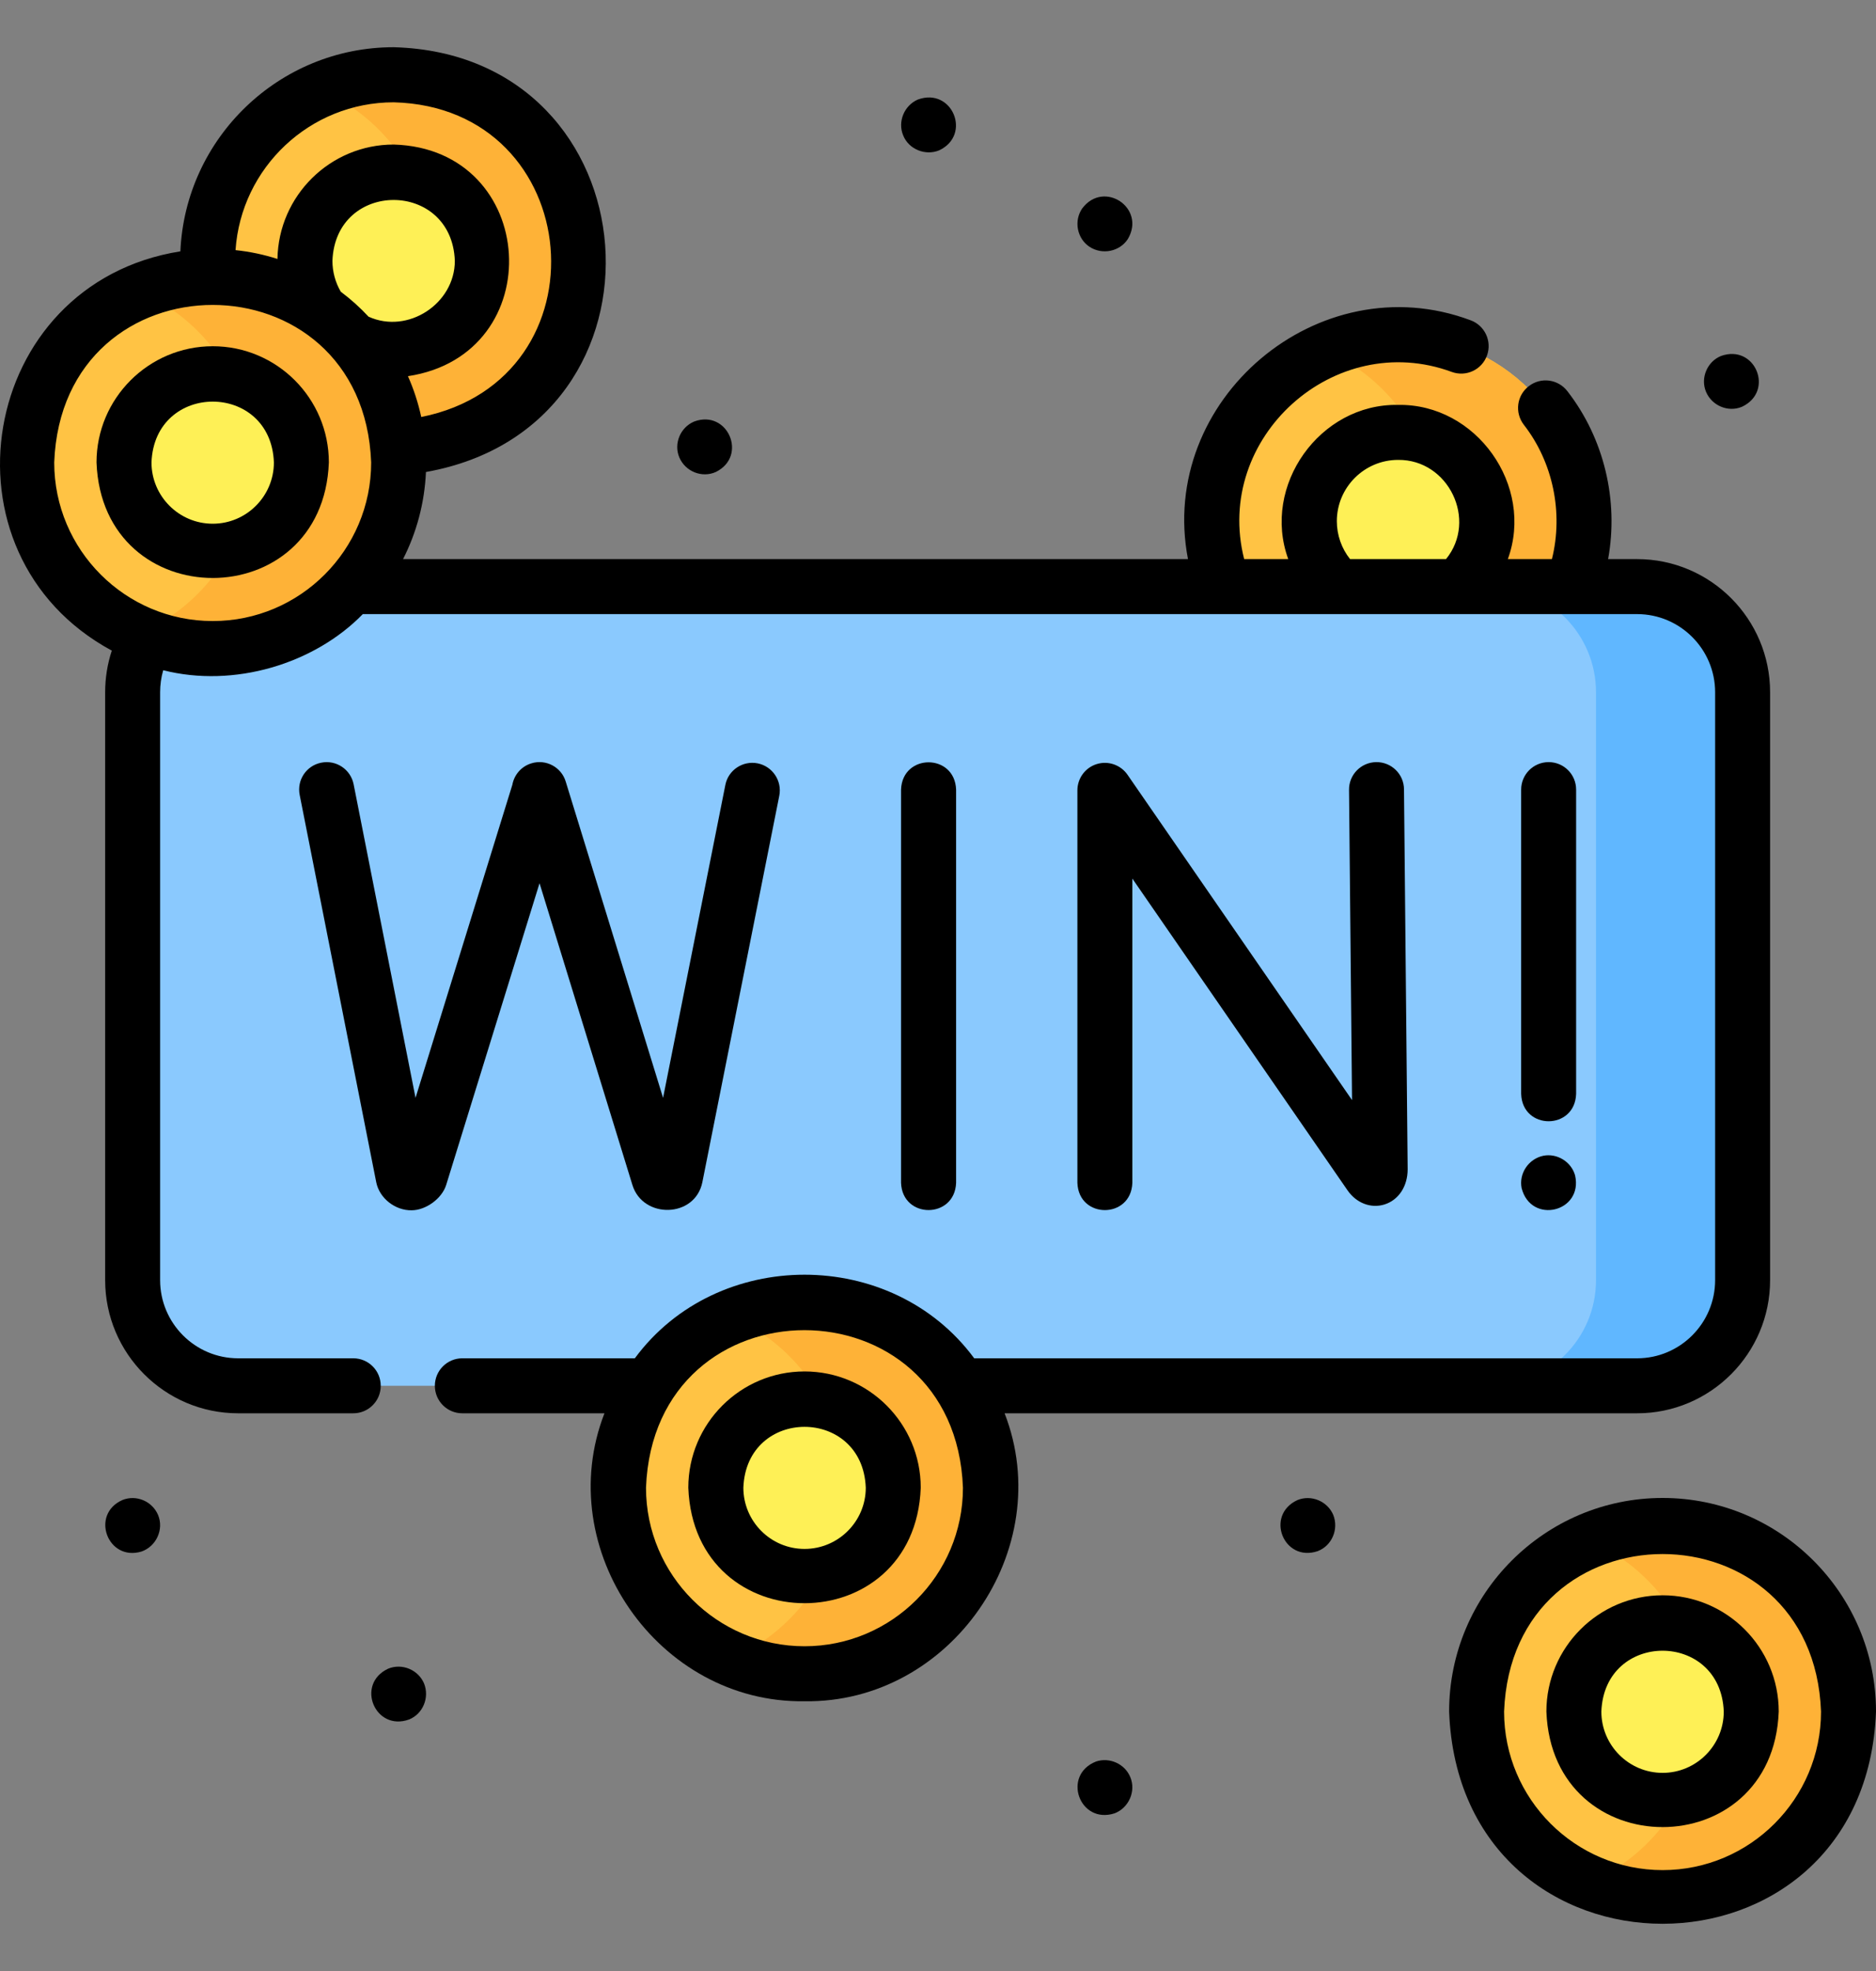 <svg width="20" height="21" viewBox="0 0 20 21" fill="none" xmlns="http://www.w3.org/2000/svg">
<rect x="0" y="0" width="20" height="21" fill="#808080" stroke="none"/>
<g clip-path="url(#clip0_249_465)">
<path d="M14.904 7.535C15.999 7.535 16.887 6.648 16.887 5.553C16.887 4.458 15.999 3.571 14.904 3.571C13.809 3.571 12.922 4.458 12.922 5.553C12.922 6.648 13.809 7.535 14.904 7.535Z" fill="#FFC344"/>
<path d="M14.904 3.571C14.627 3.571 14.362 3.628 14.123 3.731C14.829 4.034 15.323 4.736 15.323 5.553C15.323 6.37 14.829 7.072 14.123 7.376C14.362 7.478 14.627 7.536 14.904 7.536C15.999 7.536 16.887 6.648 16.887 5.553C16.887 4.458 15.999 3.571 14.904 3.571Z" fill="#FEB237"/>
<path d="M14.904 6.499C15.427 6.499 15.85 6.075 15.85 5.553C15.85 5.031 15.427 4.607 14.904 4.607C14.382 4.607 13.959 5.031 13.959 5.553C13.959 6.075 14.382 6.499 14.904 6.499Z" fill="#FEF056"/>
<path d="M17.725 20.218C18.82 20.218 19.707 19.331 19.707 18.236C19.707 17.141 18.82 16.253 17.725 16.253C16.63 16.253 15.742 17.141 15.742 18.236C15.742 19.331 16.63 20.218 17.725 20.218Z" fill="#FFC344"/>
<path d="M17.724 16.253C17.447 16.253 17.183 16.31 16.943 16.413C17.649 16.717 18.144 17.419 18.144 18.236C18.144 19.053 17.649 19.755 16.943 20.058C17.183 20.161 17.447 20.218 17.724 20.218C18.819 20.218 19.707 19.331 19.707 18.236C19.707 17.141 18.819 16.253 17.724 16.253Z" fill="#FEB237"/>
<path d="M17.724 19.181C18.247 19.181 18.67 18.758 18.67 18.236C18.67 17.714 18.247 17.29 17.724 17.29C17.202 17.29 16.779 17.714 16.779 18.236C16.779 18.758 17.202 19.181 17.724 19.181Z" fill="#FEF056"/>
<path d="M17.453 14.765H2.539C1.918 14.765 1.414 14.261 1.414 13.639V7.376C1.414 6.754 1.918 6.25 2.539 6.25H17.453C18.074 6.25 18.578 6.754 18.578 7.376V13.639C18.578 14.261 18.074 14.765 17.453 14.765Z" fill="#8AC9FE"/>
<path d="M17.452 6.25H15.889C16.511 6.25 17.015 6.754 17.015 7.376V13.639C17.015 14.261 16.511 14.765 15.889 14.765H17.452C18.074 14.765 18.578 14.261 18.578 13.639V7.376C18.578 6.754 18.074 6.25 17.452 6.25Z" fill="#60B7FF"/>
<path d="M8.577 17.833C9.672 17.833 10.559 16.945 10.559 15.851C10.559 14.756 9.672 13.868 8.577 13.868C7.482 13.868 6.594 14.756 6.594 15.851C6.594 16.945 7.482 17.833 8.577 17.833Z" fill="#FFC344"/>
<path d="M8.576 13.868C8.299 13.868 8.035 13.925 7.795 14.028C8.501 14.331 8.996 15.033 8.996 15.851C8.996 16.668 8.501 17.37 7.795 17.673C8.035 17.776 8.299 17.833 8.576 17.833C9.671 17.833 10.559 16.945 10.559 15.851C10.559 14.756 9.671 13.868 8.576 13.868Z" fill="#FEB237"/>
<path d="M8.577 16.796C9.099 16.796 9.522 16.373 9.522 15.851C9.522 15.328 9.099 14.905 8.577 14.905C8.054 14.905 7.631 15.328 7.631 15.851C7.631 16.373 8.054 16.796 8.577 16.796Z" fill="#FEF056"/>
<path d="M4.197 4.761C5.292 4.761 6.179 3.874 6.179 2.779C6.179 1.684 5.292 0.797 4.197 0.797C3.102 0.797 2.214 1.684 2.214 2.779C2.214 3.874 3.102 4.761 4.197 4.761Z" fill="#FFC344"/>
<path d="M4.197 0.797C3.919 0.797 3.655 0.854 3.415 0.957C4.121 1.26 4.616 1.962 4.616 2.779C4.616 3.596 4.121 4.298 3.415 4.601C3.655 4.704 3.919 4.761 4.197 4.761C5.291 4.761 6.179 3.874 6.179 2.779C6.179 1.684 5.291 0.797 4.197 0.797Z" fill="#FEB237"/>
<path d="M4.197 3.725C4.719 3.725 5.142 3.301 5.142 2.779C5.142 2.257 4.719 1.833 4.197 1.833C3.674 1.833 3.251 2.257 3.251 2.779C3.251 3.301 3.674 3.725 4.197 3.725Z" fill="#FEF056"/>
<path d="M2.268 6.91C3.363 6.91 4.25 6.022 4.25 4.927C4.25 3.832 3.363 2.945 2.268 2.945C1.173 2.945 0.285 3.832 0.285 4.927C0.285 6.022 1.173 6.91 2.268 6.91Z" fill="#FFC344"/>
<path d="M2.267 2.945C1.99 2.945 1.726 3.002 1.486 3.105C2.192 3.408 2.687 4.11 2.687 4.927C2.687 5.745 2.192 6.446 1.486 6.75C1.726 6.853 1.99 6.91 2.267 6.91C3.362 6.91 4.25 6.022 4.25 4.927C4.25 3.832 3.362 2.945 2.267 2.945Z" fill="#FEB237"/>
<path d="M2.267 5.873C2.79 5.873 3.213 5.45 3.213 4.927C3.213 4.405 2.79 3.982 2.267 3.982C1.745 3.982 1.322 4.405 1.322 4.927C1.322 5.45 1.745 5.873 2.267 5.873Z" fill="#FEF056"/>
<path d="M17.725 15.96C16.47 15.96 15.449 16.981 15.449 18.236C15.564 21.251 19.886 21.25 20 18.236C20 16.981 18.98 15.96 17.725 15.96ZM17.725 19.925C16.793 19.925 16.035 19.167 16.035 18.236C16.12 15.998 19.33 15.998 19.414 18.236C19.414 19.167 18.656 19.925 17.725 19.925Z" fill="black"/>
<path d="M17.725 16.997C17.042 16.997 16.486 17.553 16.486 18.236C16.548 19.877 18.901 19.877 18.963 18.236C18.963 17.553 18.408 16.997 17.725 16.997ZM17.725 18.889C17.365 18.889 17.072 18.596 17.072 18.236C17.105 17.371 18.345 17.372 18.377 18.236C18.377 18.596 18.084 18.889 17.725 18.889Z" fill="black"/>
<path d="M17.453 15.058C18.235 15.058 18.871 14.421 18.871 13.639V7.376C18.871 6.593 18.235 5.957 17.453 5.957H17.144C17.258 5.33 17.101 4.671 16.71 4.168C16.611 4.039 16.427 4.015 16.299 4.114C16.17 4.212 16.146 4.396 16.245 4.525C16.557 4.925 16.668 5.464 16.545 5.957H16.075C16.36 5.175 15.739 4.299 14.904 4.314C14.07 4.299 13.448 5.175 13.734 5.957H13.264C12.935 4.663 14.227 3.501 15.478 3.963C15.63 4.018 15.798 3.94 15.853 3.787C15.908 3.635 15.829 3.467 15.677 3.412C14.059 2.807 12.338 4.26 12.665 5.957H4.297C4.44 5.676 4.526 5.362 4.541 5.029C7.29 4.54 7.001 0.579 4.197 0.503C2.976 0.503 1.976 1.47 1.923 2.678C-0.231 3.018 -0.717 5.901 1.192 6.932C1.145 7.074 1.121 7.224 1.121 7.376V13.639C1.121 14.421 1.757 15.058 2.539 15.058H3.766C3.928 15.058 4.059 14.927 4.059 14.765C4.059 14.603 3.928 14.472 3.766 14.472H2.539C2.08 14.472 1.707 14.098 1.707 13.639V7.376C1.707 7.296 1.718 7.217 1.74 7.141C2.494 7.332 3.349 7.075 3.868 6.543H17.453C17.912 6.543 18.285 6.917 18.285 7.376V13.639C18.285 14.098 17.912 14.472 17.453 14.472H10.386C9.509 13.284 7.644 13.285 6.768 14.472H4.929C4.767 14.472 4.636 14.603 4.636 14.765C4.636 14.927 4.767 15.058 4.929 15.058H6.444C5.88 16.507 7.017 18.149 8.577 18.126C10.136 18.149 11.274 16.507 10.71 15.058H17.453ZM14.252 5.553C14.252 5.193 14.545 4.9 14.905 4.9C15.442 4.894 15.755 5.541 15.416 5.957H14.393C14.302 5.843 14.252 5.7 14.252 5.553ZM3.544 2.779C3.577 1.914 4.817 1.915 4.849 2.779C4.849 3.236 4.348 3.564 3.929 3.374C3.839 3.277 3.74 3.188 3.633 3.108C3.575 3.009 3.544 2.895 3.544 2.779ZM4.197 1.09C6.257 1.143 6.498 4.041 4.491 4.443C4.458 4.292 4.411 4.147 4.349 4.008C5.872 3.778 5.746 1.585 4.197 1.54C3.52 1.54 2.969 2.085 2.958 2.759C2.815 2.713 2.665 2.681 2.511 2.665C2.57 1.786 3.304 1.09 4.197 1.09ZM2.268 6.617C1.336 6.617 0.578 5.859 0.578 4.927C0.663 2.689 3.872 2.69 3.957 4.927C3.957 5.859 3.199 6.617 2.268 6.617ZM8.577 17.54C7.645 17.54 6.887 16.782 6.887 15.851C6.972 13.612 10.182 13.613 10.266 15.851C10.266 16.782 9.508 17.54 8.577 17.54Z" fill="black"/>
<path d="M11.692 8.141C11.569 8.179 11.486 8.293 11.486 8.421V12.602C11.499 12.99 12.059 12.99 12.072 12.602V9.361L14.365 12.681C14.46 12.819 14.615 12.878 14.76 12.833C14.91 12.786 15.007 12.64 15.007 12.458L14.968 8.41C14.967 8.248 14.834 8.118 14.672 8.12C14.51 8.122 14.38 8.254 14.382 8.416L14.414 11.721L12.02 8.254C11.947 8.149 11.814 8.103 11.692 8.141Z" fill="black"/>
<path d="M10.193 12.602V8.413C10.179 8.025 9.62 8.025 9.606 8.413V12.602C9.62 12.99 10.179 12.989 10.193 12.602Z" fill="black"/>
<path d="M4.39 12.895C4.539 12.894 4.711 12.772 4.757 12.624L5.752 9.41L6.742 12.625C6.854 12.99 7.411 12.979 7.488 12.595L8.308 8.478C8.339 8.319 8.236 8.165 8.077 8.133C7.918 8.102 7.764 8.205 7.733 8.363L7.069 11.697L6.031 8.327C5.984 8.172 5.819 8.085 5.665 8.133C5.556 8.166 5.481 8.257 5.462 8.362L4.43 11.697L3.77 8.356C3.738 8.197 3.584 8.094 3.425 8.126C3.266 8.157 3.163 8.311 3.195 8.47L4.011 12.596C4.045 12.768 4.215 12.899 4.39 12.895Z" fill="black"/>
<path d="M16.51 8.12C16.348 8.12 16.217 8.251 16.217 8.413V11.655C16.23 12.044 16.79 12.043 16.803 11.655V8.413C16.803 8.251 16.672 8.12 16.51 8.12Z" fill="black"/>
<path d="M16.453 12.314C16.296 12.347 16.191 12.502 16.222 12.659C16.322 13.049 16.88 12.915 16.792 12.523C16.751 12.378 16.601 12.285 16.453 12.314Z" fill="black"/>
<path d="M8.577 14.612C7.894 14.612 7.338 15.167 7.338 15.851C7.401 17.492 9.754 17.491 9.816 15.851C9.816 15.167 9.26 14.612 8.577 14.612ZM8.577 16.503C8.217 16.503 7.925 16.21 7.925 15.851C7.957 14.986 9.197 14.986 9.23 15.851C9.23 16.21 8.937 16.503 8.577 16.503Z" fill="black"/>
<path d="M2.268 3.689C1.585 3.689 1.029 4.244 1.029 4.927C1.091 6.569 3.444 6.568 3.506 4.927C3.506 4.244 2.951 3.689 2.268 3.689ZM2.268 5.58C1.908 5.58 1.615 5.287 1.615 4.927C1.648 4.063 2.888 4.063 2.92 4.927C2.92 5.287 2.627 5.58 2.268 5.58Z" fill="black"/>
<path d="M7.242 4.873C7.306 5.024 7.484 5.096 7.633 5.028C7.974 4.858 7.758 4.359 7.401 4.491C7.254 4.552 7.18 4.726 7.242 4.873Z" fill="black"/>
<path d="M9.629 1.443C9.688 1.591 9.865 1.662 10.012 1.602C10.363 1.437 10.152 0.928 9.787 1.06C9.641 1.121 9.567 1.296 9.629 1.443Z" fill="black"/>
<path d="M11.616 2.63C11.751 2.718 11.938 2.681 12.025 2.545C12.218 2.215 11.768 1.915 11.538 2.22C11.446 2.352 11.481 2.541 11.616 2.63Z" fill="black"/>
<path d="M18.188 4.175C18.25 4.322 18.423 4.396 18.571 4.334C18.922 4.169 18.712 3.661 18.347 3.793C18.2 3.853 18.126 4.028 18.188 4.175Z" fill="black"/>
<path d="M14.214 16.141C14.152 15.994 13.979 15.922 13.831 15.983C13.484 16.144 13.684 16.648 14.047 16.527C14.2 16.469 14.274 16.293 14.214 16.141Z" fill="black"/>
<path d="M12.05 18.934C11.992 18.793 11.829 18.72 11.685 18.768C11.318 18.913 11.508 19.441 11.883 19.32C12.034 19.262 12.113 19.084 12.05 18.934Z" fill="black"/>
<path d="M1.685 16.141C1.623 15.995 1.453 15.922 1.305 15.982C0.96 16.135 1.147 16.639 1.508 16.531C1.665 16.477 1.75 16.295 1.685 16.141Z" fill="black"/>
<path d="M4.521 17.937C4.459 17.79 4.286 17.718 4.138 17.779C3.787 17.943 3.998 18.452 4.362 18.32C4.511 18.259 4.58 18.085 4.521 17.937Z" fill="black"/>
</g>
<defs>
<clipPath id="clip0_249_465">
<rect width="20" height="20" fill="white" transform="translate(0 0.5)"/>
</clipPath>
</defs>
</svg>
